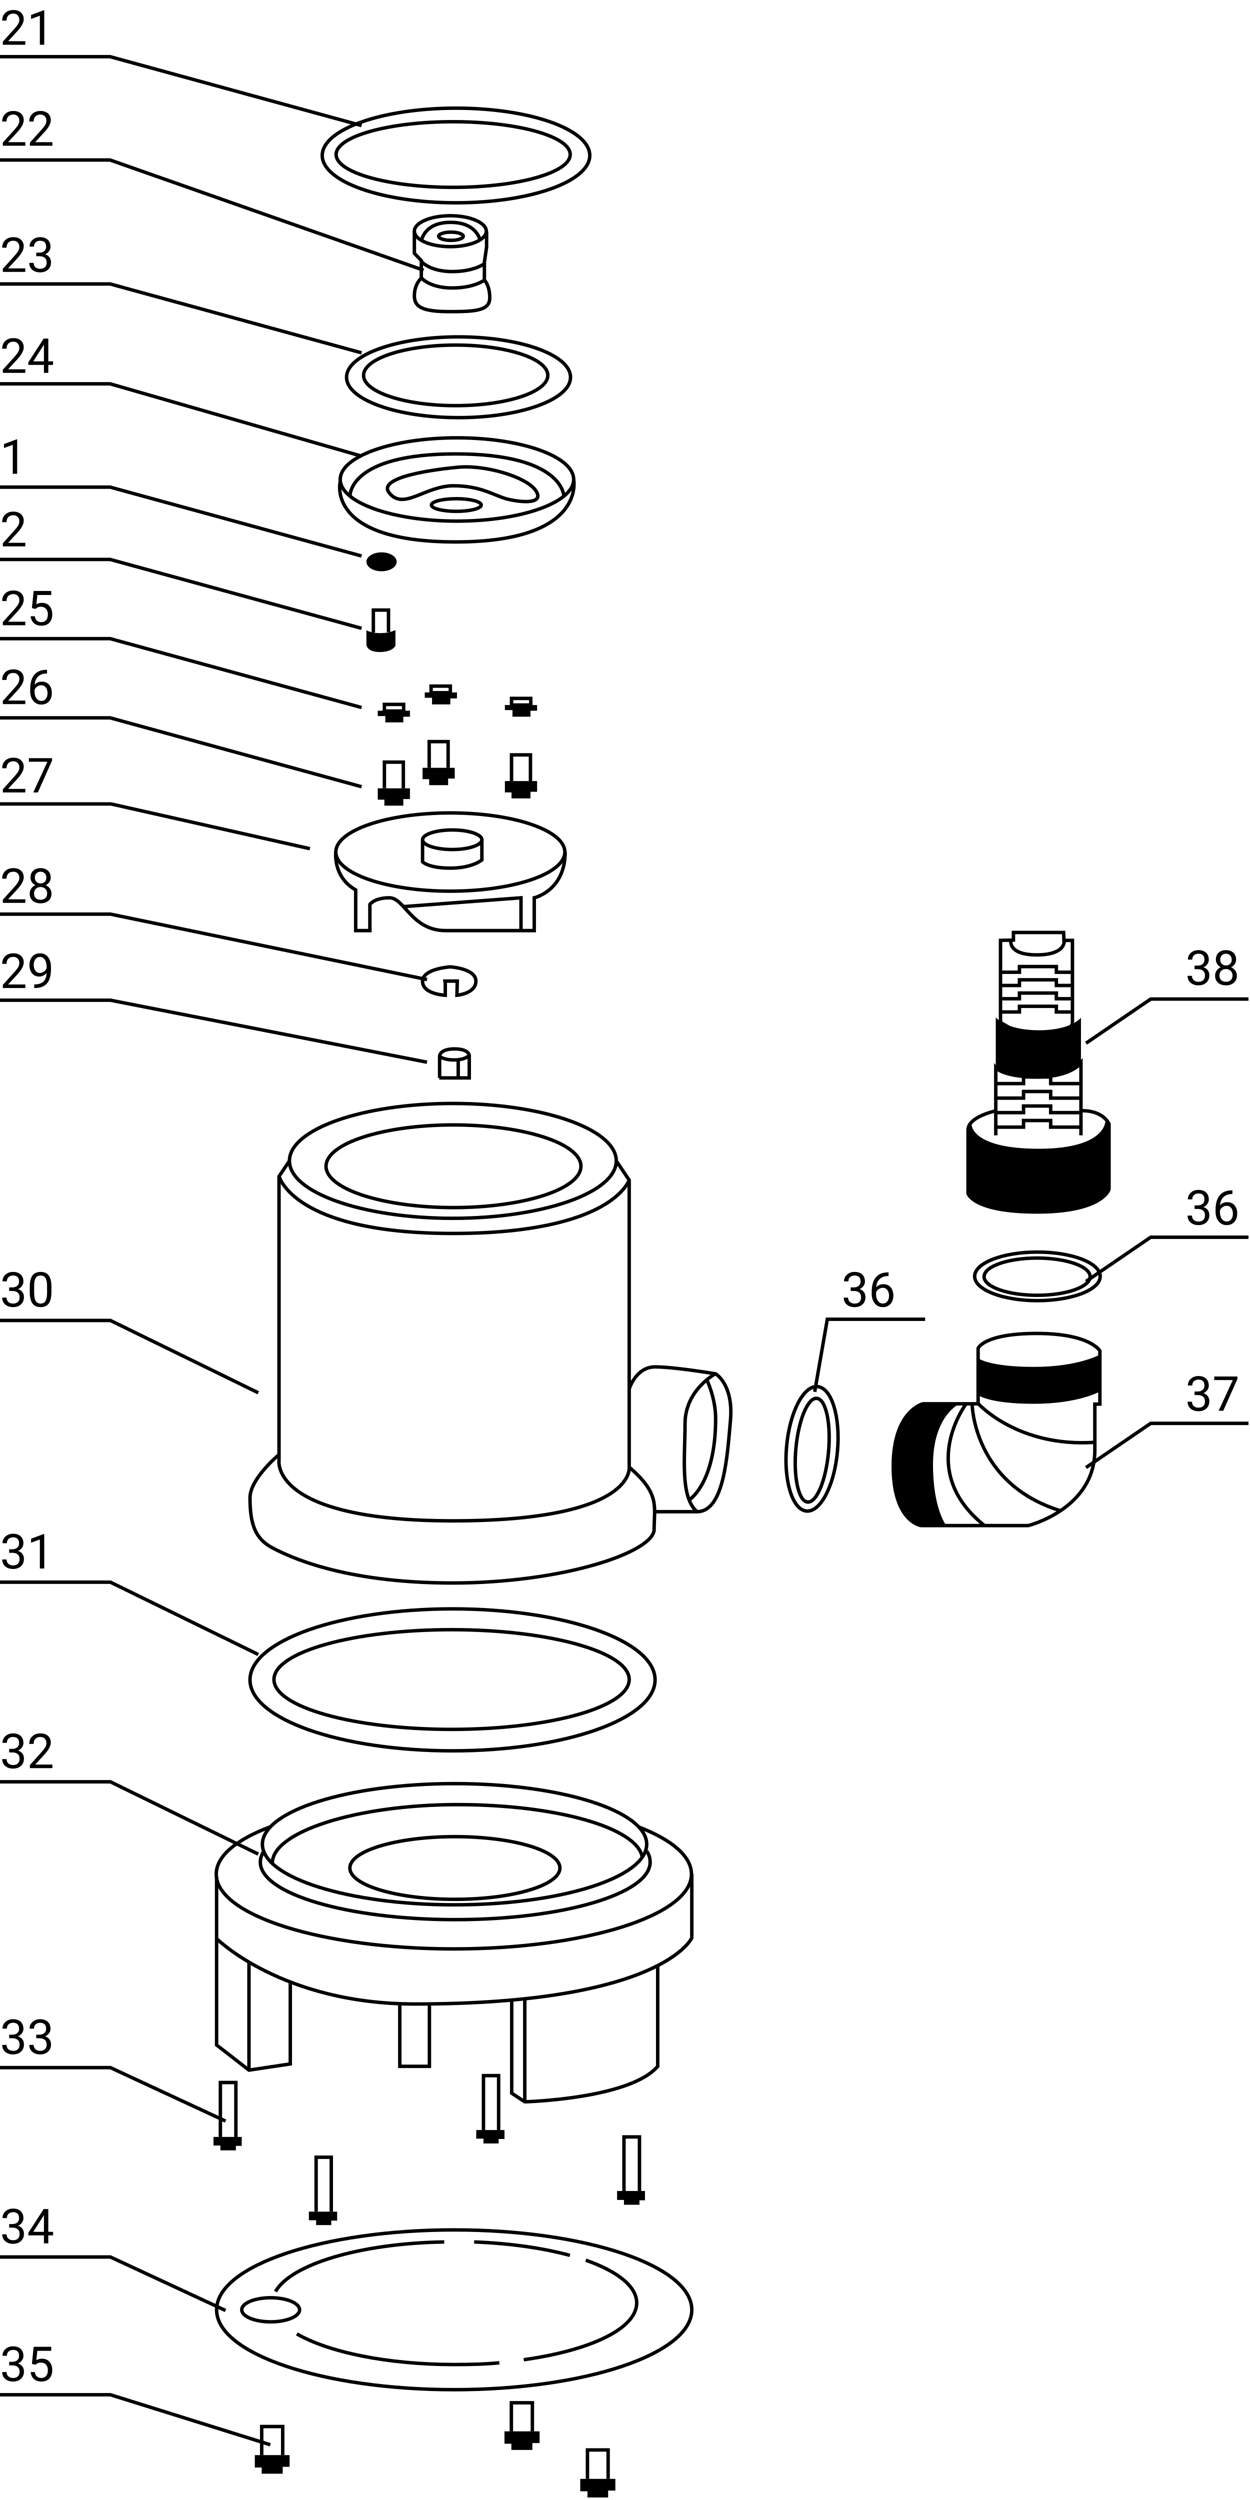<svg width="363" height="726" viewBox="0 0 363 726" fill="none" xmlns="http://www.w3.org/2000/svg">
<path d="M131.6 54.403C150.371 54.403 165.588 50.138 165.588 44.876C165.588 39.613 150.371 35.348 131.6 35.348C112.828 35.348 97.611 39.613 97.611 44.876C97.611 50.138 112.828 54.403 131.6 54.403Z" stroke="black" stroke-miterlimit="10"/>
<path d="M132.424 58.892C153.877 58.892 171.268 52.74 171.268 45.15C171.268 37.561 153.877 31.408 132.424 31.408C110.971 31.408 93.58 37.561 93.58 45.15C93.58 52.74 110.971 58.892 132.424 58.892Z" stroke="black" stroke-miterlimit="10"/>
<path d="M133.157 121.281C151.119 121.281 165.68 116.031 165.68 109.555C165.68 103.078 151.119 97.828 133.157 97.828C115.195 97.828 100.634 103.078 100.634 109.555C100.634 116.031 115.195 121.281 133.157 121.281Z" stroke="black" stroke-miterlimit="10"/>
<path d="M132.333 117.8C147.107 117.8 159.084 113.862 159.084 109.005C159.084 104.148 147.107 100.21 132.333 100.21C117.558 100.21 105.581 104.148 105.581 109.005C105.581 113.862 117.558 117.8 132.333 117.8Z" stroke="black" stroke-miterlimit="10"/>
<path d="M132.699 151.331C151.42 151.331 166.596 145.916 166.596 139.238C166.596 132.559 151.42 127.145 132.699 127.145C113.978 127.145 98.802 132.559 98.802 139.238C98.802 145.916 113.978 151.331 132.699 151.331Z" stroke="black" stroke-miterlimit="10"/>
<path d="M101.642 144.093C101.642 144.093 101.001 131.816 132.333 131.816C163.664 131.816 163.756 144.093 163.756 144.093" stroke="black" stroke-miterlimit="10"/>
<path d="M132.516 148.491C136.513 148.491 139.753 147.67 139.753 146.658C139.753 145.647 136.513 144.826 132.516 144.826C128.519 144.826 125.278 145.647 125.278 146.658C125.278 147.67 128.519 148.491 132.516 148.491Z" stroke="black" stroke-miterlimit="10"/>
<path d="M98.802 139.879C98.802 139.879 94.313 157.377 132.333 157.377C170.352 157.377 166.596 139.237 166.596 139.237" stroke="black" stroke-miterlimit="10"/>
<path d="M132.333 135.756C132.333 135.756 108.879 137.772 113.002 143.085C117.125 148.399 123.446 141.07 131.691 141.07C139.936 141.07 143.693 144.093 147.632 145.009C151.571 145.925 158.351 146.475 155.511 142.352C152.579 138.321 140.303 134.748 132.333 135.756Z" stroke="black" stroke-miterlimit="10"/>
<path d="M106.406 183.028V187.151C106.406 187.151 106.406 189.349 110.254 189.349C114.101 189.349 114.834 187.517 114.834 187.517V182.937C114.834 182.937 113.368 183.853 110.62 183.853C107.872 183.944 106.406 183.028 106.406 183.028Z" fill="black"/>
<path d="M112.819 183.578V177.165H108.421V183.67" stroke="black" stroke-miterlimit="10"/>
<path d="M110.803 165.897C113.232 165.897 115.201 164.667 115.201 163.149C115.201 161.631 113.232 160.4 110.803 160.4C108.375 160.4 106.406 161.631 106.406 163.149C106.406 164.667 108.375 165.897 110.803 165.897Z" fill="black"/>
<path d="M130.775 71.627C136.543 71.627 141.219 69.617 141.219 67.138C141.219 64.658 136.543 62.648 130.775 62.648C125.007 62.648 120.331 64.658 120.331 67.138C120.331 69.617 125.007 71.627 130.775 71.627Z" stroke="black" stroke-miterlimit="10"/>
<path d="M120.331 67.138V73.551L122.347 75.658V80.788C122.347 80.788 120.331 82.437 120.331 85.918C120.331 89.4 123.171 90.499 130.775 90.499C138.379 90.499 142.227 90.133 142.227 86.468C142.227 82.804 140.67 81.338 140.67 81.338V76.116L141.311 71.718V67.229" stroke="black" stroke-miterlimit="10"/>
<path d="M122.438 80.788C122.438 80.788 124.912 83.628 131.325 83.628C137.738 83.628 140.669 81.338 140.669 81.338" stroke="black" stroke-miterlimit="10"/>
<path d="M122.438 76.023C122.438 76.023 124.912 78.864 131.325 78.864C137.738 78.864 140.669 76.573 140.669 76.573" stroke="black" stroke-miterlimit="10"/>
<path d="M139.387 69.703C139.387 69.703 138.471 64.572 130.867 64.572C123.171 64.572 122.438 69.794 122.438 69.794" stroke="black" stroke-miterlimit="10"/>
<path d="M130.958 69.794C132.932 69.794 134.531 69.261 134.531 68.603C134.531 67.945 132.932 67.412 130.958 67.412C128.985 67.412 127.385 67.945 127.385 68.603C127.385 69.261 128.985 69.794 130.958 69.794Z" stroke="black" stroke-miterlimit="10"/>
<path d="M109.704 206.391V207.948H111.903V209.78H117.125V208.131H119.049V206.391H109.704Z" fill="black"/>
<path d="M117.216 204.558H111.628V206.482H117.216V204.558Z" stroke="black" stroke-miterlimit="10"/>
<path d="M123.354 201.076V202.634H125.461V204.558H130.775V202.817H132.699V201.076H123.354Z" fill="black"/>
<path d="M130.775 199.244H125.187V201.168H130.775V199.244Z" stroke="black" stroke-miterlimit="10"/>
<path d="M146.624 204.741V206.207H148.823V208.131H154.045V206.39H155.969V204.741H146.624Z" fill="black"/>
<path d="M154.137 202.817H148.548V204.741H154.137V202.817Z" stroke="black" stroke-miterlimit="10"/>
<path d="M109.704 230.119V232.226H111.628V233.966H117.125V232.043H119.049V228.928H109.704V230.119Z" fill="black"/>
<path d="M117.125 228.927V221.323H111.628V228.927" stroke="black" stroke-miterlimit="10"/>
<path d="M122.713 224.255V226.271H124.637V228.011H130.134V226.088H132.058V222.973H122.713V224.255Z" fill="black"/>
<path d="M130.134 222.972V215.368H124.637V222.972" stroke="black" stroke-miterlimit="10"/>
<path d="M146.624 228.01V230.117H148.548V231.858H154.045V229.934H155.969V226.819H146.624V228.01Z" fill="black"/>
<path d="M154.045 226.82V219.216H148.548V226.82" stroke="black" stroke-miterlimit="10"/>
<path d="M130.775 258.793C149.142 258.793 164.031 253.707 164.031 247.433C164.031 241.159 149.142 236.073 130.775 236.073C112.408 236.073 97.519 241.159 97.519 247.433C97.519 253.707 112.408 258.793 130.775 258.793Z" stroke="black" stroke-miterlimit="10"/>
<path d="M97.519 247.434C97.519 247.434 96.603 254.671 103.291 258.427V268.596V270.245H107.414V262.641C107.414 262.641 108.696 260.718 113.094 260.718C117.491 260.718 119.507 270.245 129.401 270.245C139.295 270.245 155.144 270.245 155.144 270.245V260.718C155.144 260.718 164.123 258.702 164.123 247.434" stroke="black" stroke-miterlimit="10"/>
<path d="M117.125 263.282L151.297 260.717V270.245" stroke="black" stroke-miterlimit="10"/>
<path d="M131.325 246.701C136.081 246.701 139.937 245.429 139.937 243.861C139.937 242.292 136.081 241.021 131.325 241.021C126.569 241.021 122.713 242.292 122.713 243.861C122.713 245.429 126.569 246.701 131.325 246.701Z" stroke="black" stroke-miterlimit="10"/>
<path d="M122.713 243.86V250.273C122.713 250.273 124.362 252.106 130.775 252.106C137.188 252.106 139.937 249.724 139.937 249.724V243.86" stroke="black" stroke-miterlimit="10"/>
<path d="M129.309 285.636V289.026C129.309 289.026 122.713 288.751 122.713 284.995C122.713 281.238 130.775 280.78 130.775 280.78C130.775 280.78 138.196 281.238 138.196 284.903C138.196 288.567 132.699 289.026 132.699 289.026L132.791 284.903H129.218L129.309 285.636Z" stroke="black" stroke-miterlimit="10"/>
<path d="M127.569 313.029H136.272V306.524C136.272 306.524 136.272 304.601 131.966 304.601C127.66 304.601 127.66 306.708 127.66 306.708V313.029H127.569Z" stroke="black" stroke-miterlimit="10"/>
<path d="M127.569 306.708C127.569 306.708 128.668 307.807 131.874 307.807C135.173 307.807 136.18 306.524 136.18 306.524" stroke="black" stroke-miterlimit="10"/>
<path d="M133.065 307.715V313.028" stroke="black" stroke-miterlimit="10"/>
<path d="M131.691 350.682C152.133 350.682 168.703 345.308 168.703 338.68C168.703 332.052 152.133 326.679 131.691 326.679C111.25 326.679 94.679 332.052 94.679 338.68C94.679 345.308 111.25 350.682 131.691 350.682Z" stroke="black" stroke-miterlimit="10"/>
<path d="M131.508 353.797C157.717 353.797 178.964 346.332 178.964 337.123C178.964 327.914 157.717 320.449 131.508 320.449C105.299 320.449 84.052 327.914 84.052 337.123C84.052 346.332 105.299 353.797 131.508 353.797Z" stroke="black" stroke-miterlimit="10"/>
<path d="M84.052 337.123L81.029 341.612V424.064C81.029 424.064 78.189 441.654 131.508 441.654C184.827 441.654 182.72 426.08 182.72 426.08V342.711L178.964 337.123" stroke="black" stroke-miterlimit="10"/>
<path d="M81.029 341.521C81.029 341.521 84.968 358.194 131.508 358.194C178.048 358.194 182.72 342.62 182.72 342.62" stroke="black" stroke-miterlimit="10"/>
<path d="M81.029 422.415C81.029 422.415 72.6 429.378 72.6 434.966C72.6 442.845 74.249 446.784 78.83 449.349C83.502 451.823 99.26 459.702 131.416 459.702C163.573 459.702 189.958 450.724 189.958 444.127C189.958 437.531 191.79 433.775 182.628 425.988" stroke="black" stroke-miterlimit="10"/>
<path d="M182.72 403.359C182.72 403.359 184.644 396.946 190.232 396.946C195.821 396.946 207.822 398.962 207.822 398.962C207.822 398.962 213.044 401.985 212.128 412.429C211.212 422.781 210.296 438.997 202.417 438.997C194.538 438.997 190.141 438.997 190.141 438.997" stroke="black" stroke-miterlimit="10"/>
<path d="M207.731 398.962C207.731 398.962 198.936 403.634 198.936 413.437C198.936 423.24 197.47 434.6 202.325 438.906" stroke="black" stroke-miterlimit="10"/>
<path d="M205.257 400.703C205.257 400.703 207.822 405.925 207.822 411.972C207.822 430.752 200.218 435.516 200.218 435.516" stroke="black" stroke-miterlimit="10"/>
<path d="M131.142 502.211C159.628 502.211 182.72 495.73 182.72 487.736C182.72 479.741 159.628 473.261 131.142 473.261C102.656 473.261 79.563 479.741 79.563 487.736C79.563 495.73 102.656 502.211 131.142 502.211Z" stroke="black" stroke-miterlimit="10"/>
<path d="M131.416 508.441C163.9 508.441 190.232 499.212 190.232 487.828C190.232 476.444 163.9 467.215 131.416 467.215C98.933 467.215 72.6 476.444 72.6 487.828C72.6 499.212 98.933 508.441 131.416 508.441Z" stroke="black" stroke-miterlimit="10"/>
<path d="M243.203 421.397C244.093 411.419 241.505 403.035 237.423 402.672C233.341 402.308 229.311 410.101 228.421 420.08C227.532 430.058 230.12 438.442 234.202 438.805C238.284 439.169 242.314 431.375 243.203 421.397Z" stroke="black" stroke-miterlimit="10"/>
<path d="M240.609 421.559C241.35 413.244 239.827 406.314 237.206 406.08C234.586 405.846 231.86 412.398 231.119 420.713C230.378 429.028 231.901 435.958 234.521 436.192C237.142 436.425 239.867 429.874 240.609 421.559Z" stroke="black" stroke-miterlimit="10"/>
<path d="M280.563 407.665H268.012C268.012 407.665 259.401 409.681 259.401 425.805C259.401 441.929 267.463 443.028 267.463 443.028H298.611C298.611 443.028 317.942 438.264 317.942 421.132V407.757H319.408V392.274C319.408 392.274 316.568 387.235 301.085 387.235C285.694 387.235 284.045 391.541 284.045 391.541V407.665H280.563V407.665Z" stroke="black" stroke-miterlimit="10"/>
<path d="M319.408 404.093C319.408 404.093 313.178 407.666 300.26 407.666C287.343 407.666 284.136 405.192 284.136 405.192V394.473C284.136 394.473 287.343 396.947 300.26 396.947C313.178 396.947 319.408 393.374 319.408 393.374V404.093Z" fill="black"/>
<path d="M284.136 407.666C284.136 407.666 295.588 420.4 318.034 418.843" stroke="black" stroke-miterlimit="10"/>
<path d="M282.304 407.666C282.304 407.666 282.487 430.844 307.956 438.723" stroke="black" stroke-miterlimit="10"/>
<path d="M280.564 407.666C280.564 407.666 265.905 426.997 285.786 442.937" stroke="black" stroke-miterlimit="10"/>
<path d="M301.268 377.708C311.337 377.708 319.499 374.55 319.499 370.654C319.499 366.758 311.337 363.6 301.268 363.6C291.199 363.6 283.037 366.758 283.037 370.654C283.037 374.55 291.199 377.708 301.268 377.708Z" stroke="black" stroke-miterlimit="10"/>
<path d="M301.176 376.15C309.677 376.15 316.568 373.73 316.568 370.745C316.568 367.76 309.677 365.34 301.176 365.34C292.676 365.34 285.785 367.76 285.785 370.745C285.785 373.73 292.676 376.15 301.176 376.15Z" stroke="black" stroke-miterlimit="10"/>
<path d="M289.359 322.557C289.359 322.557 281.113 324.206 281.113 328.145C281.113 332.084 281.113 346.559 281.113 346.559C281.113 346.559 282.488 351.965 301.177 351.965C319.866 351.965 322.065 345.643 322.065 345.277C322.065 344.91 322.065 326.404 322.065 326.404C322.065 326.404 320.507 322.557 314.369 322.557" stroke="black" stroke-miterlimit="10"/>
<path d="M321.515 325.396C321.515 325.396 322.065 334.1 301.635 334.1C281.205 334.1 281.663 326.496 281.663 326.496" stroke="black" stroke-miterlimit="10"/>
<path d="M289.175 329.702V310.097C289.175 310.097 291.374 312.754 301.176 312.754C310.979 312.754 313.911 308.723 313.911 308.723V329.702" stroke="black" stroke-miterlimit="10"/>
<path d="M289.175 327.32H297.237V325.396H305.116V327.32H313.911" stroke="black" stroke-miterlimit="10"/>
<path d="M289.175 323.107H297.237V321.183H305.116V323.107H313.911" stroke="black" stroke-miterlimit="10"/>
<path d="M289.175 318.892H297.237V316.968H305.116V318.892H313.911" stroke="black" stroke-miterlimit="10"/>
<path d="M289.175 314.678H297.237V312.754H305.116V314.678H313.911" stroke="black" stroke-miterlimit="10"/>
<path d="M289.175 295.438V310.188C289.175 310.188 290.366 312.845 301.176 312.845C311.987 312.845 313.911 308.814 313.911 308.814V295.53C313.911 295.53 311.254 299.195 301.543 299.195C291.832 299.103 289.175 295.438 289.175 295.438Z" fill="black"/>
<path d="M290.549 273.085V296.905L295.771 300.02L305.208 300.478L310.796 298.737L311.437 297.18V273.085H308.964L308.872 270.795H294.305V272.994L290.549 273.085Z" stroke="black" stroke-miterlimit="10"/>
<path d="M290.549 293.881H296.046V292.232H306.765V293.881H311.437" stroke="black" stroke-miterlimit="10"/>
<path d="M290.549 290.034H296.046V288.385H306.765V290.034H311.437" stroke="black" stroke-miterlimit="10"/>
<path d="M290.549 286.186H296.046V284.537H306.765V286.186H311.437" stroke="black" stroke-miterlimit="10"/>
<path d="M290.549 282.338H296.046V280.689H306.765V282.338H311.437" stroke="black" stroke-miterlimit="10"/>
<path d="M293.573 272.993C293.573 272.993 292.473 277.299 301.085 277.299C309.697 277.299 309.056 273.085 309.056 273.085" stroke="black" stroke-miterlimit="10"/>
<path d="M281.113 328.145V346.559C281.113 346.559 282.579 351.965 301.177 351.965C319.774 351.965 322.065 345.277 322.065 345.277V326.404C322.065 326.404 319.774 334.008 300.993 334.008C282.213 334.008 281.663 327.32 281.663 327.32L281.113 328.145Z" fill="black"/>
<path d="M277.907 407.666H267.921C267.921 407.666 259.309 410.323 259.309 425.347C259.309 440.372 265.539 443.029 267.371 443.029C269.203 443.029 274.792 443.029 274.792 443.029C274.792 443.029 270.944 438.173 270.944 425.347C270.944 411.056 278.64 407.666 278.64 407.666H277.907Z" fill="black"/>
<path d="M315.377 302.951L334.158 290.125H362.558" stroke="black"/>
<path d="M315.377 372.12L334.158 359.294H362.558" stroke="black"/>
<path d="M315.377 426.172L334.158 413.346H362.558" stroke="black"/>
<path d="M236.589 404.184L240.253 383.113H268.654" stroke="black"/>
<path d="M75 404.464L32.056 383.464H-2.38419e-06" stroke="black"/>
<path d="M124 308.464L32.059 290.464H-3.93391e-06" stroke="black"/>
<path d="M124 284.464L32.059 265.464H-3.93391e-06" stroke="black"/>
<path d="M90 246.464L32.23 233.464H7.15256e-07" stroke="black"/>
<path d="M105 228.464L31.983 208.464H7.15256e-07" stroke="black"/>
<path d="M105 205.464L31.983 185.464H7.15256e-07" stroke="black"/>
<path d="M105 182.464L31.983 162.464H7.15256e-07" stroke="black"/>
<path d="M105 161.464L31.983 141.464H7.15256e-07" stroke="black"/>
<path d="M105 132.464L31.983 111.464H7.15256e-07" stroke="black"/>
<path d="M105 102.464L31.983 82.464H7.15256e-07" stroke="black"/>
<path d="M105 36.464L31.983 16.464H7.15256e-07" stroke="black"/>
<path d="M123 78.464L31.956 46.464H4.29153e-06" stroke="black"/>
<path d="M75 480.464L32.056 459.464H-2.38419e-06" stroke="black"/>
<path d="M75 538.434L32.056 517.434H-2.38419e-06" stroke="black"/>
<path d="M65.5 615.964L32.056 600.434H0" stroke="black"/>
<path d="M65.5 670.964L32.056 655.434H0" stroke="black"/>
<path d="M78.5 709.964L32.056 695.434H0" stroke="black"/>
<path d="M346.901 280.417H347.851C348.448 280.408 348.918 280.251 349.26 279.945C349.601 279.64 349.772 279.228 349.772 278.708C349.772 277.541 349.191 276.958 348.029 276.958C347.482 276.958 347.045 277.115 346.717 277.43C346.393 277.74 346.231 278.152 346.231 278.667H344.967C344.967 277.879 345.254 277.225 345.828 276.705C346.407 276.181 347.14 275.919 348.029 275.919C348.968 275.919 349.704 276.167 350.237 276.664C350.77 277.161 351.037 277.851 351.037 278.735C351.037 279.168 350.896 279.588 350.613 279.993C350.335 280.399 349.955 280.702 349.471 280.902C350.018 281.076 350.44 281.363 350.736 281.764C351.037 282.165 351.187 282.655 351.187 283.233C351.187 284.127 350.896 284.835 350.312 285.359C349.729 285.883 348.97 286.146 348.036 286.146C347.102 286.146 346.341 285.893 345.753 285.387C345.169 284.881 344.878 284.213 344.878 283.384H346.149C346.149 283.908 346.32 284.327 346.662 284.642C347.004 284.956 347.462 285.113 348.036 285.113C348.647 285.113 349.114 284.954 349.437 284.635C349.761 284.316 349.923 283.858 349.923 283.261C349.923 282.682 349.745 282.238 349.389 281.928C349.034 281.618 348.521 281.458 347.851 281.449H346.901V280.417ZM358.96 278.653C358.96 279.15 358.828 279.592 358.563 279.979C358.303 280.367 357.95 280.67 357.504 280.889C358.023 281.112 358.433 281.438 358.734 281.866C359.039 282.295 359.192 282.78 359.192 283.322C359.192 284.184 358.9 284.869 358.317 285.38C357.738 285.89 356.975 286.146 356.027 286.146C355.07 286.146 354.302 285.89 353.723 285.38C353.149 284.865 352.862 284.179 352.862 283.322C352.862 282.785 353.008 282.299 353.3 281.866C353.596 281.433 354.004 281.105 354.523 280.882C354.081 280.663 353.733 280.36 353.477 279.973C353.222 279.585 353.094 279.146 353.094 278.653C353.094 277.815 353.363 277.149 353.901 276.657C354.439 276.165 355.148 275.919 356.027 275.919C356.902 275.919 357.608 276.165 358.146 276.657C358.689 277.149 358.96 277.815 358.96 278.653ZM357.927 283.295C357.927 282.739 357.75 282.285 357.394 281.935C357.043 281.584 356.583 281.408 356.013 281.408C355.444 281.408 354.986 281.581 354.639 281.928C354.298 282.274 354.127 282.73 354.127 283.295C354.127 283.86 354.293 284.304 354.626 284.628C354.963 284.951 355.43 285.113 356.027 285.113C356.62 285.113 357.084 284.951 357.422 284.628C357.759 284.3 357.927 283.855 357.927 283.295ZM356.027 276.958C355.53 276.958 355.127 277.113 354.817 277.423C354.512 277.728 354.359 278.145 354.359 278.674C354.359 279.18 354.51 279.59 354.81 279.904C355.116 280.214 355.521 280.369 356.027 280.369C356.533 280.369 356.936 280.214 357.237 279.904C357.542 279.59 357.695 279.18 357.695 278.674C357.695 278.168 357.538 277.756 357.223 277.437C356.909 277.118 356.51 276.958 356.027 276.958Z" fill="black"/>
<path d="M346.901 350.044H347.851C348.448 350.035 348.918 349.878 349.26 349.572C349.601 349.267 349.772 348.854 349.772 348.335C349.772 347.168 349.191 346.585 348.029 346.585C347.482 346.585 347.045 346.742 346.717 347.057C346.393 347.367 346.231 347.779 346.231 348.294H344.967C344.967 347.506 345.254 346.852 345.828 346.332C346.407 345.808 347.14 345.546 348.029 345.546C348.968 345.546 349.704 345.794 350.237 346.291C350.77 346.788 351.037 347.478 351.037 348.362C351.037 348.795 350.896 349.215 350.613 349.62C350.335 350.026 349.955 350.329 349.471 350.529C350.018 350.702 350.44 350.99 350.736 351.391C351.037 351.792 351.187 352.282 351.187 352.86C351.187 353.754 350.896 354.462 350.312 354.986C349.729 355.51 348.97 355.772 348.036 355.772C347.102 355.772 346.341 355.52 345.753 355.014C345.169 354.508 344.878 353.84 344.878 353.011H346.149C346.149 353.535 346.32 353.954 346.662 354.269C347.004 354.583 347.462 354.74 348.036 354.74C348.647 354.74 349.114 354.581 349.437 354.262C349.761 353.943 349.923 353.485 349.923 352.888C349.923 352.309 349.745 351.865 349.389 351.555C349.034 351.245 348.521 351.085 347.851 351.076H346.901V350.044ZM357.886 345.676V346.749H357.654C356.67 346.767 355.886 347.059 355.302 347.624C354.719 348.189 354.382 348.984 354.291 350.01C354.815 349.408 355.53 349.107 356.437 349.107C357.303 349.107 357.994 349.413 358.509 350.023C359.028 350.634 359.288 351.423 359.288 352.389C359.288 353.414 359.008 354.234 358.447 354.85C357.891 355.465 357.144 355.772 356.205 355.772C355.252 355.772 354.48 355.408 353.887 354.679C353.295 353.945 352.999 353.002 352.999 351.849V351.363C352.999 349.531 353.388 348.132 354.168 347.166C354.952 346.195 356.116 345.699 357.661 345.676H357.886ZM356.225 350.16C355.792 350.16 355.394 350.29 355.029 350.55C354.664 350.81 354.412 351.135 354.27 351.527V351.992C354.27 352.812 354.455 353.473 354.824 353.975C355.193 354.476 355.653 354.727 356.205 354.727C356.774 354.727 357.221 354.517 357.545 354.098C357.873 353.678 358.037 353.129 358.037 352.45C358.037 351.767 357.871 351.215 357.538 350.796C357.21 350.372 356.772 350.16 356.225 350.16Z" fill="black"/>
<path d="M346.901 404.096H347.851C348.448 404.087 348.918 403.929 349.26 403.624C349.601 403.319 349.772 402.906 349.772 402.387C349.772 401.22 349.191 400.637 348.029 400.637C347.482 400.637 347.045 400.794 346.717 401.108C346.393 401.418 346.231 401.831 346.231 402.346H344.967C344.967 401.557 345.254 400.903 345.828 400.384C346.407 399.86 347.14 399.598 348.029 399.598C348.968 399.598 349.704 399.846 350.237 400.343C350.77 400.84 351.037 401.53 351.037 402.414C351.037 402.847 350.896 403.266 350.613 403.672C350.335 404.077 349.955 404.381 349.471 404.581C350.018 404.754 350.44 405.041 350.736 405.442C351.037 405.843 351.187 406.333 351.187 406.912C351.187 407.805 350.896 408.514 350.312 409.038C349.729 409.562 348.97 409.824 348.036 409.824C347.102 409.824 346.341 409.571 345.753 409.065C345.169 408.56 344.878 407.892 344.878 407.062H346.149C346.149 407.587 346.32 408.006 346.662 408.32C347.004 408.635 347.462 408.792 348.036 408.792C348.647 408.792 349.114 408.632 349.437 408.313C349.761 407.994 349.923 407.536 349.923 406.939C349.923 406.361 349.745 405.916 349.389 405.606C349.034 405.297 348.521 405.137 347.851 405.128H346.901V404.096ZM359.349 400.445L355.227 409.688H353.901L358.01 400.773H352.623V399.734H359.349V400.445Z" fill="black"/>
<path d="M247.042 373.863H247.992C248.589 373.854 249.059 373.697 249.401 373.392C249.742 373.086 249.913 372.674 249.913 372.154C249.913 370.988 249.332 370.404 248.17 370.404C247.623 370.404 247.186 370.562 246.858 370.876C246.534 371.186 246.372 371.598 246.372 372.113H245.108C245.108 371.325 245.395 370.671 245.969 370.151C246.548 369.627 247.281 369.365 248.17 369.365C249.109 369.365 249.845 369.614 250.378 370.11C250.911 370.607 251.178 371.298 251.178 372.182C251.178 372.615 251.037 373.034 250.754 373.439C250.476 373.845 250.096 374.148 249.613 374.349C250.159 374.522 250.581 374.809 250.877 375.21C251.178 375.611 251.328 376.101 251.328 376.68C251.328 377.573 251.037 378.282 250.453 378.806C249.87 379.33 249.111 379.592 248.177 379.592C247.243 379.592 246.482 379.339 245.894 378.833C245.31 378.327 245.019 377.66 245.019 376.83H246.29C246.29 377.354 246.461 377.773 246.803 378.088C247.145 378.402 247.603 378.56 248.177 378.56C248.788 378.56 249.255 378.4 249.578 378.081C249.902 377.762 250.064 377.304 250.064 376.707C250.064 376.128 249.886 375.684 249.531 375.374C249.175 375.064 248.662 374.905 247.992 374.896H247.042V373.863ZM258.028 369.495V370.568H257.795C256.811 370.587 256.027 370.878 255.444 371.443C254.86 372.008 254.523 372.804 254.432 373.829C254.956 373.228 255.671 372.927 256.578 372.927C257.444 372.927 258.135 373.232 258.65 373.843C259.169 374.453 259.429 375.242 259.429 376.208C259.429 377.233 259.149 378.054 258.588 378.669C258.032 379.284 257.285 379.592 256.346 379.592C255.393 379.592 254.621 379.227 254.029 378.498C253.436 377.764 253.14 376.821 253.14 375.668V375.183C253.14 373.351 253.53 371.951 254.309 370.985C255.093 370.015 256.257 369.518 257.802 369.495H258.028ZM256.366 373.979C255.934 373.979 255.535 374.109 255.17 374.369C254.806 374.629 254.553 374.955 254.411 375.347V375.812C254.411 376.632 254.596 377.293 254.965 377.794C255.334 378.295 255.795 378.546 256.346 378.546C256.916 378.546 257.362 378.336 257.686 377.917C258.014 377.498 258.178 376.949 258.178 376.27C258.178 375.586 258.012 375.035 257.679 374.615C257.351 374.191 256.913 373.979 256.366 373.979Z" fill="black"/>
<path d="M2.666 373.863H3.616C4.213 373.854 4.683 373.697 5.024 373.392C5.366 373.086 5.537 372.674 5.537 372.154C5.537 370.988 4.956 370.404 3.794 370.404C3.247 370.404 2.81 370.562 2.481 370.876C2.158 371.186 1.996 371.598 1.996 372.113H0.731C0.731 371.325 1.019 370.671 1.593 370.151C2.172 369.627 2.905 369.365 3.794 369.365C4.733 369.365 5.469 369.614 6.002 370.11C6.535 370.607 6.802 371.298 6.802 372.182C6.802 372.615 6.66 373.034 6.378 373.439C6.1 373.845 5.719 374.148 5.236 374.349C5.783 374.522 6.205 374.809 6.501 375.21C6.802 375.611 6.952 376.101 6.952 376.68C6.952 377.573 6.66 378.282 6.077 378.806C5.494 379.33 4.735 379.592 3.801 379.592C2.867 379.592 2.105 379.339 1.518 378.833C0.934 378.327 0.643 377.66 0.643 376.83H1.914C1.914 377.354 2.085 377.773 2.427 378.088C2.769 378.402 3.227 378.56 3.801 378.56C4.411 378.56 4.879 378.4 5.202 378.081C5.526 377.762 5.688 377.304 5.688 376.707C5.688 376.128 5.51 375.684 5.154 375.374C4.799 375.064 4.286 374.905 3.616 374.896H2.666V373.863ZM14.93 375.21C14.93 376.691 14.677 377.792 14.171 378.512C13.665 379.232 12.874 379.592 11.799 379.592C10.737 379.592 9.951 379.241 9.44 378.539C8.93 377.833 8.666 376.78 8.647 375.381V373.692C8.647 372.229 8.9 371.143 9.406 370.432C9.912 369.721 10.705 369.365 11.785 369.365C12.856 369.365 13.645 369.709 14.15 370.397C14.656 371.081 14.916 372.138 14.93 373.569V375.21ZM13.665 373.48C13.665 372.41 13.515 371.63 13.214 371.143C12.913 370.65 12.437 370.404 11.785 370.404C11.138 370.404 10.666 370.648 10.37 371.136C10.074 371.623 9.921 372.373 9.912 373.385V375.408C9.912 376.484 10.067 377.279 10.377 377.794C10.691 378.304 11.165 378.56 11.799 378.56C12.423 378.56 12.886 378.318 13.187 377.835C13.492 377.352 13.651 376.591 13.665 375.552V373.48Z" fill="black"/>
<path d="M7.349 286.925H0.827V286.016L4.272 282.188C4.783 281.609 5.134 281.139 5.325 280.779C5.521 280.415 5.619 280.039 5.619 279.651C5.619 279.132 5.462 278.706 5.147 278.373C4.833 278.04 4.414 277.874 3.89 277.874C3.261 277.874 2.771 278.054 2.42 278.414C2.074 278.77 1.9 279.266 1.9 279.904H0.636C0.636 278.988 0.93 278.248 1.518 277.683C2.11 277.118 2.901 276.835 3.89 276.835C4.815 276.835 5.546 277.079 6.084 277.566C6.622 278.049 6.891 278.694 6.891 279.501C6.891 280.481 6.266 281.647 5.018 283.001L2.352 285.893H7.349V286.925ZM13.535 282.55C13.271 282.864 12.954 283.117 12.585 283.309C12.22 283.5 11.819 283.596 11.382 283.596C10.808 283.596 10.306 283.454 9.878 283.172C9.454 282.889 9.126 282.493 8.894 281.982C8.661 281.467 8.545 280.9 8.545 280.28C8.545 279.615 8.67 279.016 8.921 278.482C9.176 277.949 9.536 277.541 10.001 277.259C10.466 276.976 11.008 276.835 11.628 276.835C12.612 276.835 13.387 277.204 13.952 277.942C14.522 278.676 14.807 279.679 14.807 280.95V281.319C14.807 283.256 14.424 284.671 13.658 285.564C12.893 286.453 11.737 286.909 10.192 286.932H9.946V285.865H10.213C11.257 285.847 12.059 285.576 12.619 285.052C13.18 284.523 13.485 283.689 13.535 282.55ZM11.587 282.55C12.011 282.55 12.4 282.42 12.756 282.16C13.116 281.9 13.378 281.579 13.542 281.196V280.69C13.542 279.861 13.362 279.187 13.002 278.667C12.642 278.147 12.186 277.888 11.635 277.888C11.079 277.888 10.632 278.102 10.295 278.53C9.958 278.954 9.789 279.515 9.789 280.212C9.789 280.891 9.951 281.451 10.274 281.894C10.602 282.331 11.04 282.55 11.587 282.55Z" fill="black"/>
<path d="M7.349 262.189H0.827V261.28L4.272 257.452C4.783 256.873 5.134 256.404 5.325 256.044C5.521 255.679 5.619 255.303 5.619 254.916C5.619 254.396 5.462 253.97 5.147 253.638C4.833 253.305 4.414 253.139 3.89 253.139C3.261 253.139 2.771 253.319 2.42 253.679C2.074 254.034 1.9 254.531 1.9 255.169H0.636C0.636 254.253 0.93 253.512 1.518 252.947C2.11 252.382 2.901 252.1 3.89 252.1C4.815 252.1 5.546 252.343 6.084 252.831C6.622 253.314 6.891 253.959 6.891 254.766C6.891 255.745 6.266 256.912 5.018 258.266L2.352 261.157H7.349V262.189ZM14.725 254.834C14.725 255.331 14.592 255.773 14.328 256.16C14.068 256.548 13.715 256.851 13.269 257.069C13.788 257.293 14.198 257.618 14.499 258.047C14.804 258.475 14.957 258.961 14.957 259.503C14.957 260.364 14.665 261.05 14.082 261.561C13.503 262.071 12.74 262.326 11.792 262.326C10.835 262.326 10.067 262.071 9.488 261.561C8.914 261.046 8.627 260.36 8.627 259.503C8.627 258.965 8.773 258.48 9.064 258.047C9.361 257.614 9.769 257.286 10.288 257.062C9.846 256.844 9.497 256.541 9.242 256.153C8.987 255.766 8.859 255.326 8.859 254.834C8.859 253.995 9.128 253.33 9.666 252.838C10.204 252.346 10.912 252.1 11.792 252.1C12.667 252.1 13.373 252.346 13.911 252.838C14.454 253.33 14.725 253.995 14.725 254.834ZM13.692 259.476C13.692 258.92 13.515 258.466 13.159 258.115C12.808 257.764 12.348 257.589 11.778 257.589C11.209 257.589 10.751 257.762 10.404 258.108C10.062 258.455 9.892 258.91 9.892 259.476C9.892 260.041 10.058 260.485 10.391 260.809C10.728 261.132 11.195 261.294 11.792 261.294C12.384 261.294 12.849 261.132 13.187 260.809C13.524 260.48 13.692 260.036 13.692 259.476ZM11.792 253.139C11.295 253.139 10.892 253.294 10.582 253.604C10.277 253.909 10.124 254.326 10.124 254.854C10.124 255.36 10.274 255.771 10.575 256.085C10.88 256.395 11.286 256.55 11.792 256.55C12.298 256.55 12.701 256.395 13.002 256.085C13.307 255.771 13.46 255.36 13.46 254.854C13.46 254.349 13.303 253.936 12.988 253.617C12.674 253.298 12.275 253.139 11.792 253.139Z" fill="black"/>
<path d="M7.349 230.125H0.827V229.216L4.272 225.388C4.783 224.809 5.134 224.34 5.325 223.979C5.521 223.615 5.619 223.239 5.619 222.852C5.619 222.332 5.462 221.906 5.147 221.573C4.833 221.241 4.414 221.074 3.89 221.074C3.261 221.074 2.771 221.254 2.42 221.614C2.074 221.97 1.9 222.466 1.9 223.104H0.636C0.636 222.188 0.93 221.448 1.518 220.883C2.11 220.318 2.901 220.035 3.89 220.035C4.815 220.035 5.546 220.279 6.084 220.767C6.622 221.25 6.891 221.895 6.891 222.701C6.891 223.681 6.266 224.848 5.018 226.201L2.352 229.093H7.349V230.125ZM15.114 220.883L10.992 230.125H9.666L13.774 221.211H8.388V220.172H15.114V220.883Z" fill="black"/>
<path d="M7.349 204.473H0.827V203.563L4.272 199.735C4.783 199.157 5.134 198.687 5.325 198.327C5.521 197.963 5.619 197.587 5.619 197.199C5.619 196.68 5.462 196.254 5.147 195.921C4.833 195.588 4.414 195.422 3.89 195.422C3.261 195.422 2.771 195.602 2.42 195.962C2.074 196.317 1.9 196.814 1.9 197.452H0.636C0.636 196.536 0.93 195.796 1.518 195.23C2.11 194.665 2.901 194.383 3.89 194.383C4.815 194.383 5.546 194.627 6.084 195.114C6.622 195.597 6.891 196.242 6.891 197.049C6.891 198.029 6.266 199.195 5.018 200.549L2.352 203.44H7.349V204.473ZM13.651 194.513V195.586H13.419C12.435 195.604 11.651 195.896 11.067 196.461C10.484 197.026 10.147 197.821 10.056 198.847C10.58 198.245 11.295 197.944 12.202 197.944C13.068 197.944 13.758 198.25 14.273 198.86C14.793 199.471 15.053 200.259 15.053 201.226C15.053 202.251 14.773 203.071 14.212 203.687C13.656 204.302 12.909 204.609 11.97 204.609C11.017 204.609 10.245 204.245 9.652 203.516C9.06 202.782 8.764 201.839 8.764 200.686V200.2C8.764 198.368 9.153 196.969 9.933 196.003C10.716 195.032 11.881 194.535 13.426 194.513H13.651ZM11.99 198.997C11.557 198.997 11.159 199.127 10.794 199.387C10.429 199.646 10.176 199.972 10.035 200.364V200.829C10.035 201.649 10.22 202.31 10.589 202.812C10.958 203.313 11.418 203.563 11.97 203.563C12.539 203.563 12.986 203.354 13.31 202.935C13.638 202.515 13.802 201.966 13.802 201.287C13.802 200.604 13.635 200.052 13.303 199.633C12.975 199.209 12.537 198.997 11.99 198.997Z" fill="black"/>
<path d="M7.349 181.569H0.827V180.66L4.272 176.832C4.783 176.253 5.134 175.784 5.325 175.424C5.521 175.059 5.619 174.683 5.619 174.296C5.619 173.776 5.462 173.35 5.147 173.018C4.833 172.685 4.414 172.519 3.89 172.519C3.261 172.519 2.771 172.699 2.42 173.059C2.074 173.414 1.9 173.911 1.9 174.549H0.636C0.636 173.633 0.93 172.892 1.518 172.327C2.11 171.762 2.901 171.479 3.89 171.479C4.815 171.479 5.546 171.723 6.084 172.211C6.622 172.694 6.891 173.339 6.891 174.146C6.891 175.125 6.266 176.292 5.018 177.646L2.352 180.537H7.349V181.569ZM9.27 176.579L9.775 171.616H14.875V172.785H10.849L10.548 175.499C11.036 175.212 11.589 175.068 12.209 175.068C13.116 175.068 13.836 175.369 14.369 175.971C14.902 176.568 15.169 177.377 15.169 178.397C15.169 179.423 14.891 180.232 14.335 180.824C13.784 181.412 13.011 181.706 12.018 181.706C11.138 181.706 10.42 181.462 9.864 180.975C9.308 180.487 8.992 179.812 8.914 178.951H10.11C10.188 179.521 10.391 179.951 10.719 180.243C11.047 180.53 11.48 180.674 12.018 180.674C12.605 180.674 13.066 180.473 13.398 180.072C13.736 179.671 13.904 179.118 13.904 178.411C13.904 177.746 13.722 177.213 13.357 176.812C12.997 176.406 12.517 176.203 11.915 176.203C11.364 176.203 10.931 176.324 10.616 176.565L10.281 176.839L9.27 176.579Z" fill="black"/>
<path d="M7.349 158.666H0.827V157.757L4.272 153.929C4.783 153.35 5.134 152.881 5.325 152.521C5.521 152.156 5.619 151.78 5.619 151.393C5.619 150.873 5.462 150.447 5.147 150.114C4.833 149.782 4.414 149.615 3.89 149.615C3.261 149.615 2.771 149.795 2.42 150.155C2.074 150.511 1.9 151.007 1.9 151.646H0.636C0.636 150.729 0.93 149.989 1.518 149.424C2.11 148.859 2.901 148.576 3.89 148.576C4.815 148.576 5.546 148.82 6.084 149.308C6.622 149.791 6.891 150.436 6.891 151.242C6.891 152.222 6.266 153.389 5.018 154.742L2.352 157.634H7.349V158.666Z" fill="black"/>
<path d="M4.983 137.595H3.712V129.166L1.162 130.103V128.954L4.785 127.594H4.983V137.595Z" fill="black"/>
<path d="M7.349 108.278H0.827V107.369L4.272 103.541C4.783 102.962 5.134 102.493 5.325 102.133C5.521 101.768 5.619 101.392 5.619 101.005C5.619 100.485 5.462 100.059 5.147 99.727C4.833 99.394 4.414 99.228 3.89 99.228C3.261 99.228 2.771 99.408 2.42 99.768C2.074 100.123 1.9 100.62 1.9 101.258H0.636C0.636 100.342 0.93 99.601 1.518 99.036C2.11 98.471 2.901 98.189 3.89 98.189C4.815 98.189 5.546 98.432 6.084 98.92C6.622 99.403 6.891 100.048 6.891 100.854C6.891 101.834 6.266 103.001 5.018 104.354L2.352 107.246H7.349V108.278ZM14.027 104.936H15.408V105.968H14.027V108.278H12.756V105.968H8.224V105.223L12.681 98.325H14.027V104.936ZM9.659 104.936H12.756V100.055L12.605 100.328L9.659 104.936Z" fill="black"/>
<path d="M7.349 78.962H0.827V78.053L4.272 74.225C4.783 73.646 5.134 73.176 5.325 72.816C5.521 72.452 5.619 72.076 5.619 71.689C5.619 71.169 5.462 70.743 5.147 70.41C4.833 70.078 4.414 69.911 3.89 69.911C3.261 69.911 2.771 70.091 2.42 70.451C2.074 70.807 1.9 71.303 1.9 71.941H0.636C0.636 71.025 0.93 70.285 1.518 69.72C2.11 69.155 2.901 68.872 3.89 68.872C4.815 68.872 5.546 69.116 6.084 69.603C6.622 70.087 6.891 70.731 6.891 71.538C6.891 72.518 6.266 73.685 5.018 75.038L2.352 77.93H7.349V78.962ZM10.527 73.37H11.477C12.075 73.361 12.544 73.204 12.886 72.898C13.227 72.593 13.398 72.181 13.398 71.661C13.398 70.495 12.817 69.911 11.655 69.911C11.108 69.911 10.671 70.068 10.343 70.383C10.019 70.693 9.857 71.105 9.857 71.62H8.593C8.593 70.832 8.88 70.178 9.454 69.658C10.033 69.134 10.767 68.872 11.655 68.872C12.594 68.872 13.33 69.12 13.863 69.617C14.396 70.114 14.663 70.804 14.663 71.689C14.663 72.121 14.522 72.541 14.239 72.946C13.961 73.352 13.581 73.655 13.098 73.856C13.645 74.029 14.066 74.316 14.362 74.717C14.663 75.118 14.813 75.608 14.813 76.186C14.813 77.08 14.522 77.788 13.938 78.312C13.355 78.837 12.596 79.099 11.662 79.099C10.728 79.099 9.967 78.846 9.379 78.34C8.796 77.834 8.504 77.166 8.504 76.337H9.775C9.775 76.861 9.946 77.28 10.288 77.595C10.63 77.909 11.088 78.066 11.662 78.066C12.273 78.066 12.74 77.907 13.063 77.588C13.387 77.269 13.549 76.811 13.549 76.214C13.549 75.635 13.371 75.191 13.016 74.881C12.66 74.571 12.148 74.412 11.477 74.402H10.527V73.37Z" fill="black"/>
<path d="M7.349 42.316H0.827V41.407L4.272 37.579C4.783 37 5.134 36.531 5.325 36.171C5.521 35.806 5.619 35.43 5.619 35.043C5.619 34.523 5.462 34.097 5.147 33.765C4.833 33.432 4.414 33.266 3.89 33.266C3.261 33.266 2.771 33.446 2.42 33.806C2.074 34.161 1.9 34.658 1.9 35.296H0.636C0.636 34.38 0.93 33.639 1.518 33.074C2.11 32.509 2.901 32.227 3.89 32.227C4.815 32.227 5.546 32.47 6.084 32.958C6.622 33.441 6.891 34.086 6.891 34.893C6.891 35.872 6.266 37.039 5.018 38.393L2.352 41.284H7.349V42.316ZM15.21 42.316H8.688V41.407L12.134 37.579C12.644 37 12.995 36.531 13.187 36.171C13.383 35.806 13.48 35.43 13.48 35.043C13.48 34.523 13.323 34.097 13.009 33.765C12.694 33.432 12.275 33.266 11.751 33.266C11.122 33.266 10.632 33.446 10.281 33.806C9.935 34.161 9.762 34.658 9.762 35.296H8.497C8.497 34.38 8.791 33.639 9.379 33.074C9.971 32.509 10.762 32.227 11.751 32.227C12.676 32.227 13.408 32.47 13.945 32.958C14.483 33.441 14.752 34.086 14.752 34.893C14.752 35.872 14.128 37.039 12.879 38.393L10.213 41.284H15.21V42.316Z" fill="black"/>
<path d="M7.349 13H0.827V12.091L4.272 8.263C4.783 7.684 5.134 7.215 5.325 6.854C5.521 6.49 5.619 6.114 5.619 5.727C5.619 5.207 5.462 4.781 5.147 4.448C4.833 4.116 4.414 3.949 3.89 3.949C3.261 3.949 2.771 4.129 2.42 4.489C2.074 4.845 1.9 5.341 1.9 5.979H0.636C0.636 5.063 0.93 4.323 1.518 3.758C2.11 3.193 2.901 2.91 3.89 2.91C4.815 2.91 5.546 3.154 6.084 3.642C6.622 4.125 6.891 4.77 6.891 5.576C6.891 6.556 6.266 7.723 5.018 9.076L2.352 11.968H7.349V13ZM12.845 13H11.573V4.571L9.023 5.508V4.359L12.646 2.999H12.845V13Z" fill="black"/>
<path d="M2.666 449.902H3.616C4.213 449.893 4.683 449.736 5.024 449.431C5.366 449.125 5.537 448.713 5.537 448.193C5.537 447.027 4.956 446.443 3.794 446.443C3.247 446.443 2.81 446.601 2.481 446.915C2.158 447.225 1.996 447.637 1.996 448.152H0.731C0.731 447.364 1.019 446.71 1.593 446.19C2.172 445.666 2.905 445.404 3.794 445.404C4.733 445.404 5.469 445.653 6.002 446.149C6.535 446.646 6.802 447.337 6.802 448.221C6.802 448.654 6.66 449.073 6.378 449.479C6.1 449.884 5.719 450.187 5.236 450.388C5.783 450.561 6.205 450.848 6.501 451.249C6.802 451.65 6.952 452.14 6.952 452.719C6.952 453.612 6.66 454.321 6.077 454.845C5.494 455.369 4.735 455.631 3.801 455.631C2.867 455.631 2.105 455.378 1.518 454.872C0.934 454.366 0.643 453.699 0.643 452.869H1.914C1.914 453.393 2.085 453.812 2.427 454.127C2.769 454.441 3.227 454.599 3.801 454.599C4.411 454.599 4.879 454.439 5.202 454.12C5.526 453.801 5.688 453.343 5.688 452.746C5.688 452.167 5.51 451.723 5.154 451.413C4.799 451.103 4.286 450.944 3.616 450.935H2.666V449.902ZM12.845 455.494H11.573V447.065L9.023 448.002V446.854L12.646 445.493H12.845V455.494Z" fill="black"/>
<path d="M2.666 507.872H3.616C4.213 507.863 4.683 507.706 5.024 507.4C5.366 507.095 5.537 506.683 5.537 506.163C5.537 504.996 4.956 504.413 3.794 504.413C3.247 504.413 2.81 504.57 2.481 504.885C2.158 505.195 1.996 505.607 1.996 506.122H0.731C0.731 505.334 1.019 504.68 1.593 504.16C2.172 503.636 2.905 503.374 3.794 503.374C4.733 503.374 5.469 503.622 6.002 504.119C6.535 504.616 6.802 505.306 6.802 506.19C6.802 506.623 6.66 507.043 6.378 507.448C6.1 507.854 5.719 508.157 5.236 508.357C5.783 508.531 6.205 508.818 6.501 509.219C6.802 509.62 6.952 510.11 6.952 510.688C6.952 511.582 6.66 512.29 6.077 512.814C5.494 513.339 4.735 513.601 3.801 513.601C2.867 513.601 2.105 513.348 1.518 512.842C0.934 512.336 0.643 511.668 0.643 510.839H1.914C1.914 511.363 2.085 511.782 2.427 512.097C2.769 512.411 3.227 512.568 3.801 512.568C4.411 512.568 4.879 512.409 5.202 512.09C5.526 511.771 5.688 511.313 5.688 510.716C5.688 510.137 5.51 509.693 5.154 509.383C4.799 509.073 4.286 508.913 3.616 508.904H2.666V507.872ZM15.21 513.464H8.688V512.555L12.134 508.727C12.644 508.148 12.995 507.678 13.187 507.318C13.383 506.954 13.48 506.578 13.48 506.19C13.48 505.671 13.323 505.245 13.009 504.912C12.694 504.579 12.275 504.413 11.751 504.413C11.122 504.413 10.632 504.593 10.281 504.953C9.935 505.309 9.762 505.805 9.762 506.443H8.497C8.497 505.527 8.791 504.787 9.379 504.222C9.971 503.657 10.762 503.374 11.751 503.374C12.676 503.374 13.408 503.618 13.945 504.105C14.483 504.589 14.752 505.233 14.752 506.04C14.752 507.02 14.128 508.187 12.879 509.54L10.213 512.432H15.21V513.464Z" fill="black"/>
<path d="M2.666 590.872H3.616C4.213 590.863 4.683 590.706 5.024 590.4C5.366 590.095 5.537 589.683 5.537 589.163C5.537 587.996 4.956 587.413 3.794 587.413C3.247 587.413 2.81 587.57 2.481 587.885C2.158 588.195 1.996 588.607 1.996 589.122H0.731C0.731 588.334 1.019 587.68 1.593 587.16C2.172 586.636 2.905 586.374 3.794 586.374C4.733 586.374 5.469 586.622 6.002 587.119C6.535 587.616 6.802 588.306 6.802 589.19C6.802 589.623 6.66 590.043 6.378 590.448C6.1 590.854 5.719 591.157 5.236 591.357C5.783 591.531 6.205 591.818 6.501 592.219C6.802 592.62 6.952 593.11 6.952 593.688C6.952 594.582 6.66 595.29 6.077 595.814C5.494 596.339 4.735 596.601 3.801 596.601C2.867 596.601 2.105 596.348 1.518 595.842C0.934 595.336 0.643 594.668 0.643 593.839H1.914C1.914 594.363 2.085 594.782 2.427 595.097C2.769 595.411 3.227 595.568 3.801 595.568C4.411 595.568 4.879 595.409 5.202 595.09C5.526 594.771 5.688 594.313 5.688 593.716C5.688 593.137 5.51 592.693 5.154 592.383C4.799 592.073 4.286 591.913 3.616 591.904H2.666V590.872ZM10.527 590.872H11.477C12.075 590.863 12.544 590.706 12.886 590.4C13.227 590.095 13.398 589.683 13.398 589.163C13.398 587.996 12.817 587.413 11.655 587.413C11.108 587.413 10.671 587.57 10.343 587.885C10.019 588.195 9.857 588.607 9.857 589.122H8.593C8.593 588.334 8.88 587.68 9.454 587.16C10.033 586.636 10.767 586.374 11.655 586.374C12.594 586.374 13.33 586.622 13.863 587.119C14.396 587.616 14.663 588.306 14.663 589.19C14.663 589.623 14.522 590.043 14.239 590.448C13.961 590.854 13.581 591.157 13.098 591.357C13.645 591.531 14.066 591.818 14.362 592.219C14.663 592.62 14.813 593.11 14.813 593.688C14.813 594.582 14.522 595.29 13.938 595.814C13.355 596.339 12.596 596.601 11.662 596.601C10.728 596.601 9.967 596.348 9.379 595.842C8.796 595.336 8.504 594.668 8.504 593.839H9.775C9.775 594.363 9.946 594.782 10.288 595.097C10.63 595.411 11.088 595.568 11.662 595.568C12.273 595.568 12.74 595.409 13.063 595.09C13.387 594.771 13.549 594.313 13.549 593.716C13.549 593.137 13.371 592.693 13.016 592.383C12.66 592.073 12.148 591.913 11.477 591.904H10.527V590.872Z" fill="black"/>
<path d="M2.666 645.872H3.616C4.213 645.863 4.683 645.706 5.024 645.4C5.366 645.095 5.537 644.683 5.537 644.163C5.537 642.996 4.956 642.413 3.794 642.413C3.247 642.413 2.81 642.57 2.481 642.885C2.158 643.195 1.996 643.607 1.996 644.122H0.731C0.731 643.334 1.019 642.68 1.593 642.16C2.172 641.636 2.905 641.374 3.794 641.374C4.733 641.374 5.469 641.622 6.002 642.119C6.535 642.616 6.802 643.306 6.802 644.19C6.802 644.623 6.66 645.043 6.378 645.448C6.1 645.854 5.719 646.157 5.236 646.357C5.783 646.531 6.205 646.818 6.501 647.219C6.802 647.62 6.952 648.11 6.952 648.688C6.952 649.582 6.66 650.29 6.077 650.814C5.494 651.339 4.735 651.601 3.801 651.601C2.867 651.601 2.105 651.348 1.518 650.842C0.934 650.336 0.643 649.668 0.643 648.839H1.914C1.914 649.363 2.085 649.782 2.427 650.097C2.769 650.411 3.227 650.568 3.801 650.568C4.411 650.568 4.879 650.409 5.202 650.09C5.526 649.771 5.688 649.313 5.688 648.716C5.688 648.137 5.51 647.693 5.154 647.383C4.799 647.073 4.286 646.913 3.616 646.904H2.666V645.872ZM14.027 648.121H15.408V649.153H14.027V651.464H12.756V649.153H8.224V648.408L12.681 641.511H14.027V648.121ZM9.659 648.121H12.756V643.24L12.605 643.514L9.659 648.121Z" fill="black"/>
<path d="M2.666 685.872H3.616C4.213 685.863 4.683 685.706 5.024 685.4C5.366 685.095 5.537 684.683 5.537 684.163C5.537 682.996 4.956 682.413 3.794 682.413C3.247 682.413 2.81 682.57 2.481 682.885C2.158 683.195 1.996 683.607 1.996 684.122H0.731C0.731 683.334 1.019 682.68 1.593 682.16C2.172 681.636 2.905 681.374 3.794 681.374C4.733 681.374 5.469 681.622 6.002 682.119C6.535 682.616 6.802 683.306 6.802 684.19C6.802 684.623 6.66 685.043 6.378 685.448C6.1 685.854 5.719 686.157 5.236 686.357C5.783 686.531 6.205 686.818 6.501 687.219C6.802 687.62 6.952 688.11 6.952 688.688C6.952 689.582 6.66 690.29 6.077 690.814C5.494 691.339 4.735 691.601 3.801 691.601C2.867 691.601 2.105 691.348 1.518 690.842C0.934 690.336 0.643 689.668 0.643 688.839H1.914C1.914 689.363 2.085 689.782 2.427 690.097C2.769 690.411 3.227 690.568 3.801 690.568C4.411 690.568 4.879 690.409 5.202 690.09C5.526 689.771 5.688 689.313 5.688 688.716C5.688 688.137 5.51 687.693 5.154 687.383C4.799 687.073 4.286 686.913 3.616 686.904H2.666V685.872ZM9.27 686.474L9.775 681.511H14.875V682.68H10.849L10.548 685.394C11.036 685.106 11.589 684.963 12.209 684.963C13.116 684.963 13.836 685.264 14.369 685.865C14.902 686.462 15.169 687.271 15.169 688.292C15.169 689.317 14.891 690.126 14.335 690.719C13.784 691.307 13.011 691.601 12.018 691.601C11.138 691.601 10.42 691.357 9.864 690.869C9.308 690.382 8.992 689.707 8.914 688.846H10.11C10.188 689.415 10.391 689.846 10.719 690.138C11.047 690.425 11.48 690.568 12.018 690.568C12.605 690.568 13.066 690.368 13.398 689.967C13.736 689.566 13.904 689.012 13.904 688.306C13.904 687.64 13.722 687.107 13.357 686.706C12.997 686.3 12.517 686.098 11.915 686.098C11.364 686.098 10.931 686.218 10.616 686.46L10.281 686.733L9.27 686.474Z" fill="black"/>
<path d="M132 553.164C162.818 553.164 187.8 545.284 187.8 535.564C187.8 525.844 162.818 517.964 132 517.964C101.183 517.964 76.2 525.844 76.2 535.564C76.2 545.284 101.183 553.164 132 553.164Z" stroke="black" stroke-miterlimit="10"/>
<path d="M79.1 540.963C79.1 532.063 103.3 524.063 132.9 524.063C161.6 524.063 185 530.763 186.5 539.263" stroke="black" stroke-miterlimit="10"/>
<path d="M185.5 530.564C195.1 534.264 200.8 539.064 200.8 544.264C200.8 556.264 169.9 565.964 131.8 565.964C93.7 565.964 62.8 556.264 62.8 544.264C62.8 538.964 68.7 534.164 78.6 530.464" stroke="black" stroke-miterlimit="10"/>
<path d="M132.1 551.564C148.945 551.564 162.6 547.49 162.6 542.464C162.6 537.438 148.945 533.364 132.1 533.364C115.255 533.364 101.6 537.438 101.6 542.464C101.6 547.49 115.255 551.564 132.1 551.564Z" stroke="black" stroke-miterlimit="10"/>
<path d="M187.8 537.563C188.5 538.563 188.8 539.663 188.8 540.763C188.8 549.963 163.5 557.463 132.2 557.463C100.9 557.463 75.6 549.963 75.6 540.763C75.6 539.763 75.9 538.763 76.5 537.763" stroke="black" stroke-miterlimit="10"/>
<path d="M62.9 544.964V593.864L72.3 601.164L84.3 599.364V575.264" stroke="black" stroke-miterlimit="10"/>
<path d="M200.9 544.164V562.764C200.9 562.764 192.5 581.964 120.5 581.964C82 581.964 63 563.064 63 563.064" stroke="black" stroke-miterlimit="10"/>
<path d="M72.3 569.864V601.164" stroke="black" stroke-miterlimit="10"/>
<path d="M116.1 581.864V600.064H124.7V581.964" stroke="black" stroke-miterlimit="10"/>
<path d="M148.6 580.764V607.864L152.4 610.364C152.4 610.364 182.9 609.564 191 600.064V570.764" stroke="black" stroke-miterlimit="10"/>
<path d="M152.4 580.464V610.364" stroke="black" stroke-miterlimit="10"/>
<path d="M131.9 693.963C170.008 693.963 200.9 683.576 200.9 670.763C200.9 657.95 170.008 647.563 131.9 647.563C93.792 647.563 62.9 657.95 62.9 670.763C62.9 683.576 93.792 693.963 131.9 693.963Z" stroke="black" stroke-miterlimit="10"/>
<path d="M80 665.463C84.5 657.563 104.5 651.463 129 651.063" stroke="black" stroke-miterlimit="10"/>
<path d="M145 686.164C140.8 686.564 136.4 686.664 131.9 686.664C112.4 686.664 95.4 683.064 86.2 677.764" stroke="black" stroke-miterlimit="10"/>
<path d="M170.1 656.364C179.3 659.564 184.9 663.964 184.9 668.764C184.9 676.264 171.4 682.564 152.1 685.264" stroke="black" stroke-miterlimit="10"/>
<path d="M137.7 651.063C148.2 651.463 157.8 652.863 165.5 654.963" stroke="black" stroke-miterlimit="10"/>
<path d="M78.6 674.264C83.239 674.264 87 672.697 87 670.764C87 668.831 83.239 667.264 78.6 667.264C73.961 667.264 70.2 668.831 70.2 670.764C70.2 672.697 73.961 674.264 78.6 674.264Z" stroke="black" stroke-miterlimit="10"/>
<path d="M74 714.264V716.564H76V718.364H82.1V716.364H84.1V712.964H74V714.264Z" fill="black"/>
<path d="M82.1 712.964V704.664H76V712.964" stroke="black" stroke-miterlimit="10"/>
<path d="M146.5 707.363V709.663H148.5V711.463H154.6V709.463H156.7V706.063H146.5V707.363Z" fill="black"/>
<path d="M154.6 706.064V697.764H148.5V706.064" stroke="black" stroke-miterlimit="10"/>
<path d="M168.5 721.164V723.464H170.6V725.264H176.6V723.264H178.7V719.864H168.5V721.164Z" fill="black"/>
<path d="M176.6 719.864V711.464H170.6V719.864" stroke="black" stroke-miterlimit="10"/>
<path d="M64 620.564V604.764H68.5V620.564" stroke="black" stroke-miterlimit="10"/>
<path d="M62 620.563H70.2V623.163H68.5V624.463H64V623.063H62V620.563Z" fill="black"/>
<path d="M91.8 642.264V626.464H96.2V642.264" stroke="black" stroke-miterlimit="10"/>
<path d="M89.7 642.264H97.9V644.864H96.2V646.164H91.8V644.764H89.7V642.264Z" fill="black"/>
<path d="M140.4 618.564V602.764H144.8V618.564" stroke="black" stroke-miterlimit="10"/>
<path d="M138.3 618.563H146.5V621.163H144.8V622.463H140.4V621.063H138.3V618.563Z" fill="black"/>
<path d="M181.2 636.263V620.563H185.7V636.263" stroke="black" stroke-miterlimit="10"/>
<path d="M179.2 636.264H187.3V638.964H185.7V640.264H181.2V638.864H179.2V636.264Z" fill="black"/>
</svg>
